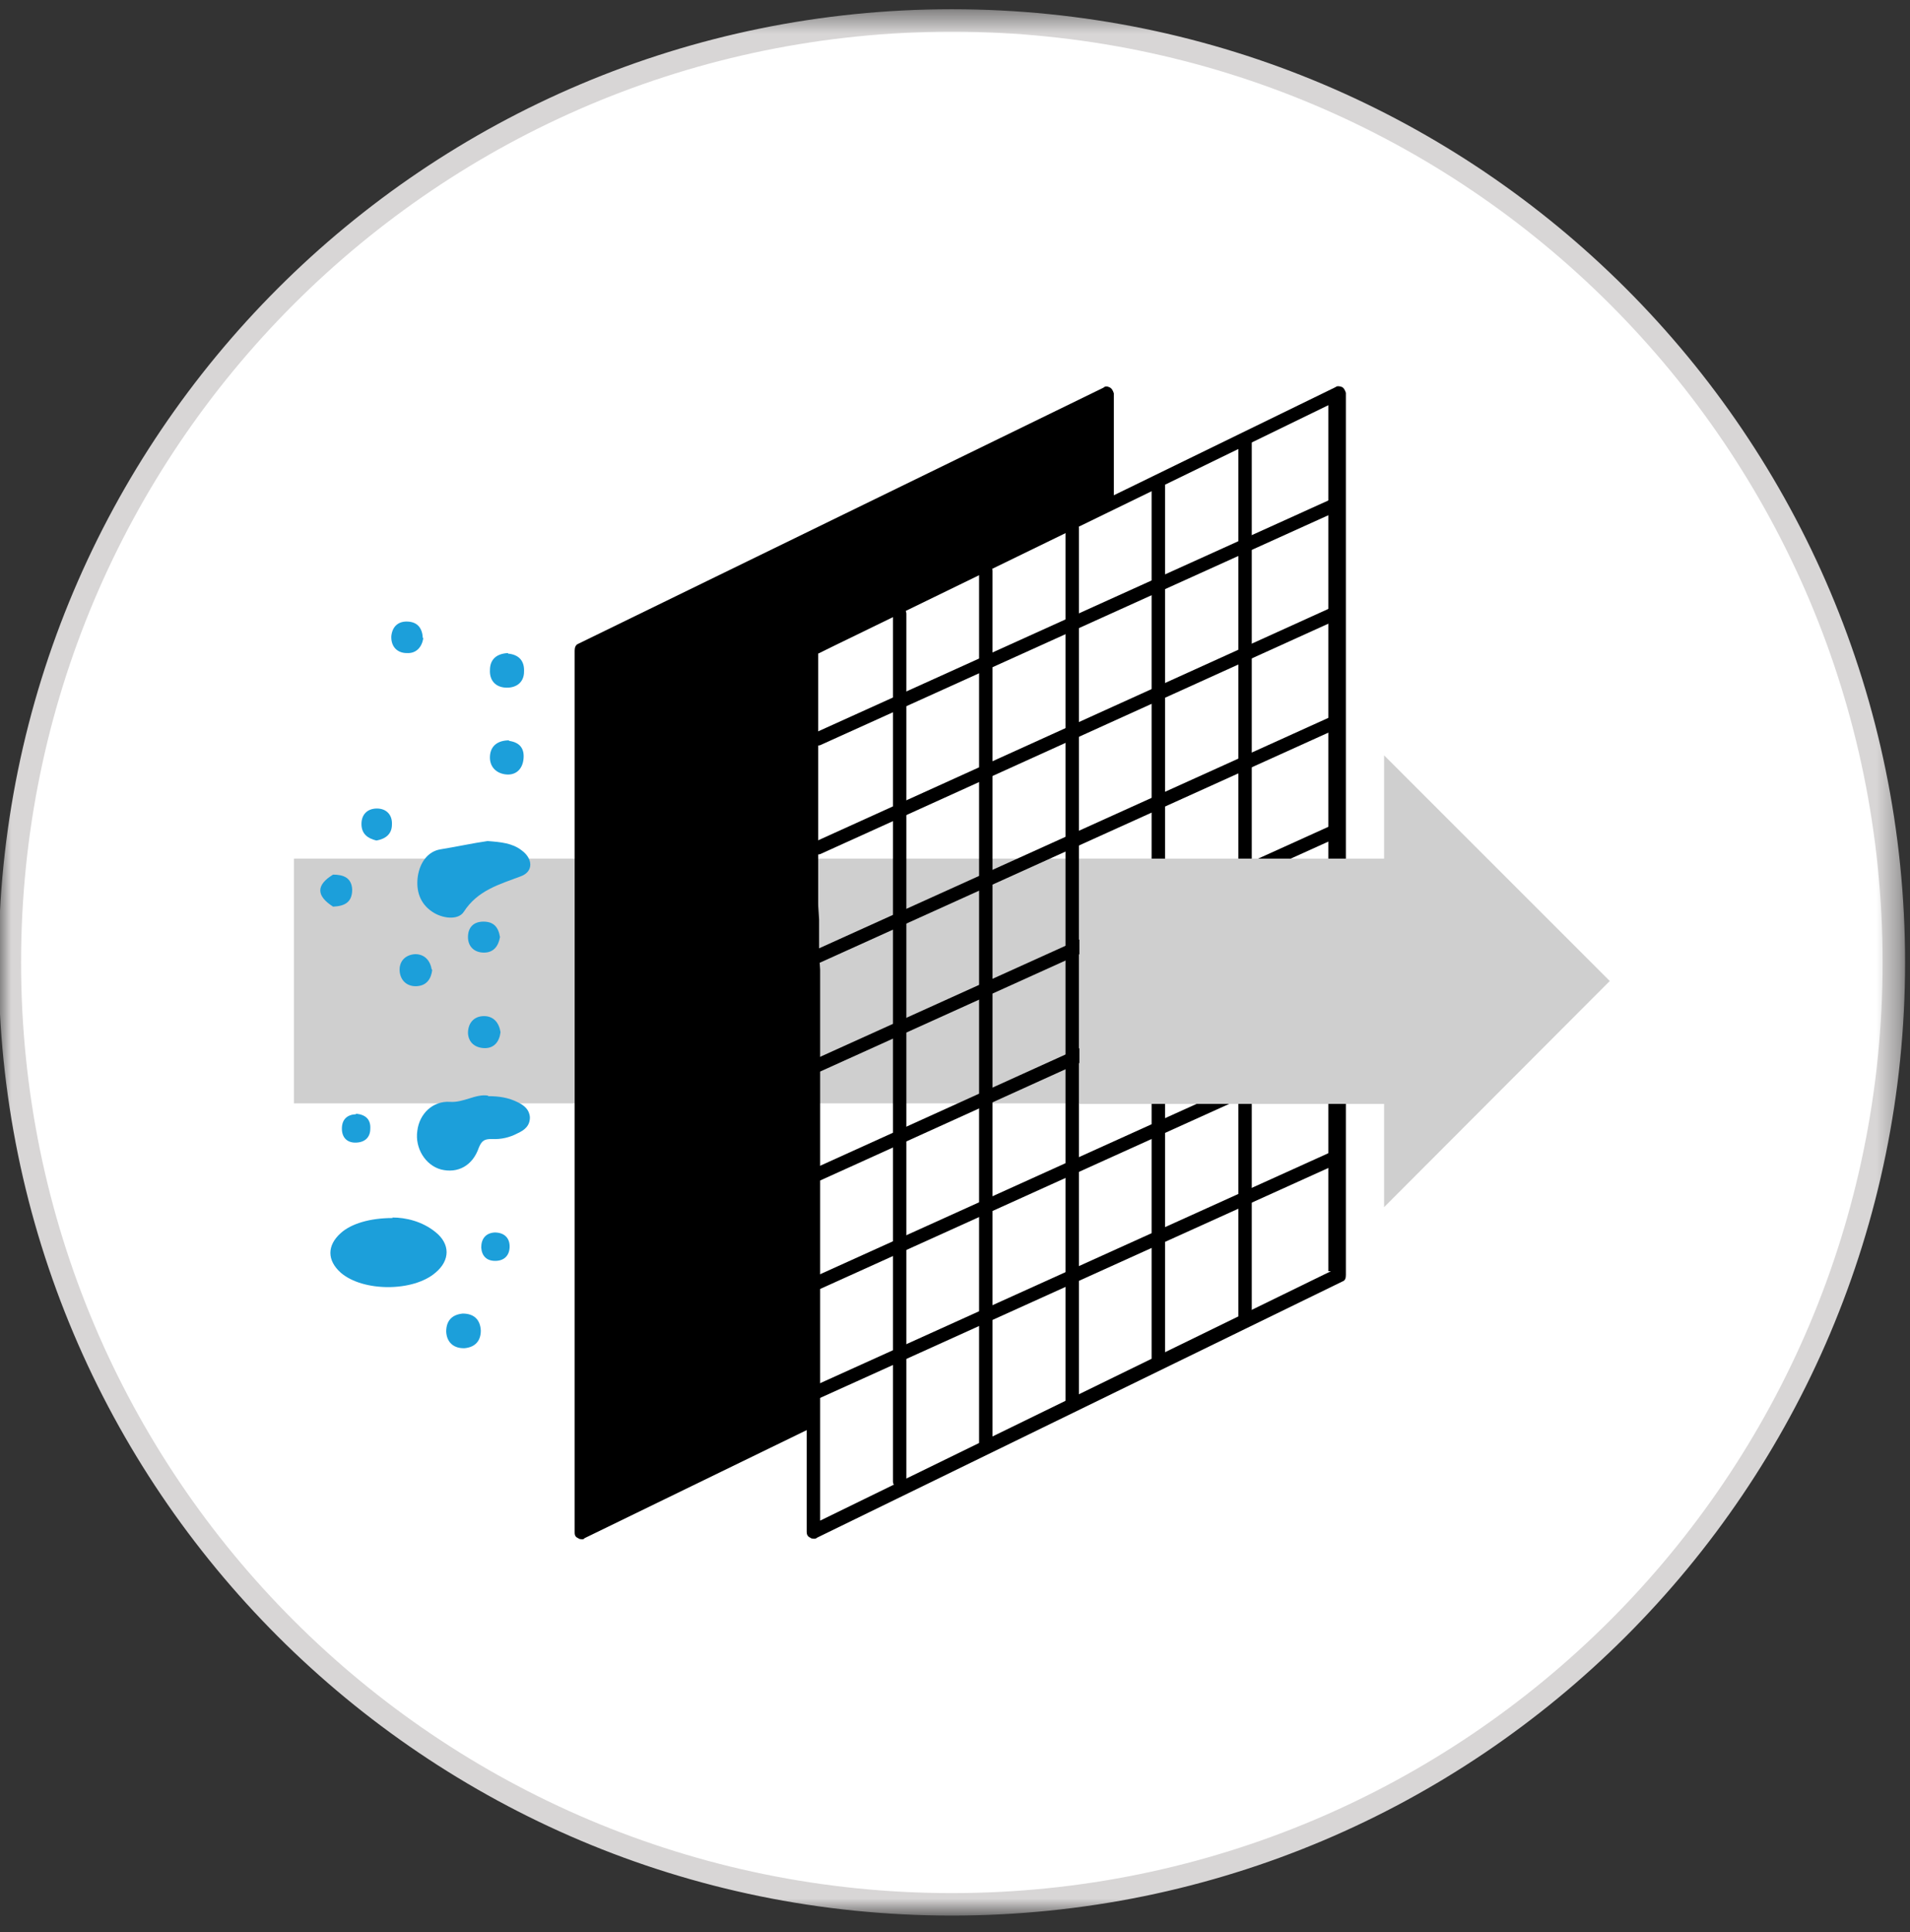 <svg xmlns="http://www.w3.org/2000/svg" width="85" height="86" viewBox="0 0 85 86" fill="none">
<rect x="0" y="0" width="85" height="86" fill="#333333" stroke="none"/>
<mask id="mask0_669_2230" style="mask-type:luminance" maskUnits="userSpaceOnUse" x="-1" y="0" width="86" height="86">
<path d="M84.686 0.475H-0.008V85.169H84.686V0.475Z" fill="white"/>
</mask>
<g mask="url(#mask0_669_2230)">
<path d="M42.359 0.911C65.504 0.911 84.281 19.689 84.281 42.833C84.281 65.977 65.504 84.755 42.359 84.755C19.215 84.755 0.438 65.977 0.438 42.833C0.438 19.689 19.215 0.911 42.359 0.911Z" fill="white"/>
<path d="M42.359 84.755C65.512 84.755 84.281 65.986 84.281 42.833C84.281 19.68 65.512 0.911 42.359 0.911C19.206 0.911 0.438 19.68 0.438 42.833C0.438 65.986 19.206 84.755 42.359 84.755Z" stroke="#D8D6D6" stroke-width="1"/>
</g>
<path d="M51.393 38.213H13.08V49.108H51.393V38.213Z" fill="#CFCFCF"/>
<mask id="mask1_669_2230" style="mask-type:luminance" maskUnits="userSpaceOnUse" x="-1" y="0" width="86" height="86">
<path d="M84.686 0.475H-0.008V85.169H84.686V0.475Z" fill="white"/>
</mask>
<g mask="url(#mask1_669_2230)">
<path d="M59.734 17.23C59.734 17.23 59.527 17.138 59.435 17.23L36.061 28.63C35.923 28.675 35.9 28.79 35.9 28.928V68.184C35.9 68.299 35.946 68.391 36.061 68.437C36.107 68.483 36.199 68.483 36.222 68.483C36.268 68.483 36.314 68.483 36.36 68.437L59.734 57.037C59.872 56.991 59.895 56.876 59.895 56.738V17.483C59.849 17.345 59.803 17.276 59.734 17.23ZM36.406 31.158V29.089L59.114 18.034V56.577H59.228L36.498 67.678V43.155L36.452 42.443V40.926L36.406 40.213V31.181V31.158Z" fill="black"/>
<path d="M36.399 61.932V29.089L48.764 22.746L49.569 22.47V17.505C49.523 17.367 49.477 17.299 49.408 17.253C49.316 17.207 49.201 17.161 49.109 17.253L25.735 28.652C25.62 28.698 25.574 28.813 25.574 28.951V68.207C25.574 68.345 25.62 68.414 25.735 68.46C25.781 68.506 25.873 68.506 25.896 68.506C25.942 68.506 25.988 68.506 26.011 68.46L36.17 63.518L36.078 62.852" fill="black"/>
<path d="M40.037 27.319V65.931" stroke="black" stroke-width="0.598" stroke-linecap="round" stroke-linejoin="round"/>
<path d="M43.871 25.412V64.415" stroke="black" stroke-width="0.598" stroke-linecap="round" stroke-linejoin="round"/>
<path d="M47.717 23.504V62.53" stroke="black" stroke-width="0.598" stroke-linecap="round" stroke-linejoin="round"/>
<path d="M51.549 21.573V60.622" stroke="black" stroke-width="0.598" stroke-linecap="round" stroke-linejoin="round"/>
<path d="M55.408 19.666V58.715" stroke="black" stroke-width="0.598" stroke-linecap="round" stroke-linejoin="round"/>
<path d="M36.402 32.882L59.409 22.47" stroke="black" stroke-width="0.598" stroke-linecap="round" stroke-linejoin="round"/>
<path d="M36.402 37.731L59.409 27.296" stroke="black" stroke-width="0.598" stroke-linecap="round" stroke-linejoin="round"/>
<path d="M36.402 42.557L59.409 32.146" stroke="black" stroke-width="0.598" stroke-linecap="round" stroke-linejoin="round"/>
<path d="M36.402 47.407L59.409 36.995" stroke="black" stroke-width="0.598" stroke-linecap="round" stroke-linejoin="round"/>
<path d="M36.402 52.256L59.409 41.822" stroke="black" stroke-width="0.598" stroke-linecap="round" stroke-linejoin="round"/>
<path d="M36.402 57.083L59.409 46.672" stroke="black" stroke-width="0.598" stroke-linecap="round" stroke-linejoin="round"/>
<path d="M36.402 61.932L59.409 51.521" stroke="black" stroke-width="0.598" stroke-linecap="round" stroke-linejoin="round"/>
<path d="M48.035 49.131H61.595V53.727L71.639 43.661L61.595 33.617V38.214H48.035V49.131Z" fill="#CFCFCF"/>
<path d="M17.467 54.187C18.041 54.187 18.777 54.348 19.375 54.831C20.041 55.359 20.041 56.095 19.375 56.646C18.386 57.497 16.157 57.497 15.168 56.646C14.548 56.095 14.548 55.428 15.168 54.877C15.628 54.463 16.456 54.21 17.467 54.21" fill="#1C9FDA"/>
<path d="M21.72 48.786C22.226 48.786 22.64 48.855 23.053 49.062C23.329 49.2 23.559 49.383 23.582 49.728C23.582 50.119 23.329 50.303 23.03 50.441C22.686 50.624 22.295 50.716 21.904 50.693C21.582 50.693 21.445 50.739 21.307 51.084C21.031 51.889 20.364 52.233 19.629 52.05C18.939 51.866 18.457 51.107 18.572 50.326C18.664 49.567 19.261 48.993 20.02 49.039C20.64 49.085 21.169 48.671 21.72 48.763" fill="#1C9FDA"/>
<path d="M20.593 58.462C21.099 58.462 21.374 58.738 21.397 59.22C21.397 59.68 21.145 59.956 20.685 60.002C20.202 60.025 19.88 59.749 19.857 59.266C19.857 58.784 20.11 58.508 20.593 58.462Z" fill="#1C9FDA"/>
<path d="M22.608 29.089C23.091 29.135 23.344 29.411 23.321 29.893C23.321 30.353 22.999 30.606 22.562 30.606C22.08 30.606 21.781 30.307 21.804 29.824C21.804 29.342 22.103 29.089 22.608 29.066" fill="#1C9FDA"/>
<path d="M18.84 28.4C18.771 28.813 18.519 29.089 18.105 29.066C17.668 29.066 17.392 28.767 17.415 28.308C17.461 27.871 17.737 27.641 18.151 27.664C18.588 27.687 18.794 27.963 18.817 28.4" fill="#1C9FDA"/>
<path d="M14.823 38.926C15.282 38.926 15.65 39.064 15.673 39.593C15.673 40.167 15.328 40.328 14.823 40.351C14.064 39.868 14.064 39.386 14.823 38.926Z" fill="#1C9FDA"/>
<path d="M22.014 54.853C22.427 54.853 22.68 55.083 22.68 55.474C22.68 55.865 22.45 56.117 22.037 56.117C21.646 56.117 21.439 55.888 21.416 55.52C21.416 55.129 21.623 54.876 22.014 54.853Z" fill="#1C9FDA"/>
<path d="M15.858 49.567C16.272 49.613 16.502 49.82 16.479 50.234C16.479 50.648 16.203 50.854 15.812 50.854C15.445 50.854 15.215 50.625 15.215 50.234C15.215 49.82 15.445 49.613 15.835 49.59" fill="#1C9FDA"/>
<path d="M21.698 37.432C22.295 37.478 22.801 37.524 23.215 37.846C23.72 38.214 23.743 38.788 23.192 38.995C22.226 39.363 21.261 39.616 20.64 40.581C20.387 40.972 19.675 40.88 19.238 40.581C18.687 40.213 18.503 39.639 18.595 38.995C18.687 38.398 19.032 37.892 19.606 37.8C20.319 37.685 21.054 37.524 21.698 37.432Z" fill="#1C9FDA"/>
<path d="M22.654 32.973C23.137 33.042 23.344 33.318 23.298 33.778C23.252 34.237 22.953 34.513 22.517 34.467C22.08 34.421 21.781 34.123 21.804 33.663C21.827 33.18 22.172 32.95 22.654 32.95" fill="#1C9FDA"/>
<path d="M22.274 45.936C22.228 46.35 21.998 46.648 21.585 46.648C21.171 46.648 20.849 46.419 20.826 45.982C20.826 45.522 21.102 45.223 21.539 45.223C21.952 45.223 22.205 45.499 22.274 45.936Z" fill="#1C9FDA"/>
<path d="M19.236 43.155C19.19 43.569 18.983 43.868 18.546 43.891C18.133 43.914 17.834 43.661 17.788 43.247C17.742 42.787 18.041 42.489 18.477 42.466C18.891 42.466 19.144 42.742 19.213 43.155" fill="#1C9FDA"/>
<path d="M22.251 41.707C22.182 42.098 21.975 42.397 21.539 42.397C21.102 42.397 20.826 42.121 20.826 41.707C20.826 41.294 21.056 41.018 21.516 41.018C21.975 41.018 22.182 41.27 22.251 41.707Z" fill="#1C9FDA"/>
<path d="M16.753 37.409C16.362 37.317 16.086 37.11 16.086 36.673C16.086 36.237 16.362 35.984 16.775 35.984C17.189 35.984 17.465 36.26 17.442 36.697C17.442 37.133 17.143 37.34 16.753 37.409Z" fill="#1C9FDA"/>
</g>
</svg>